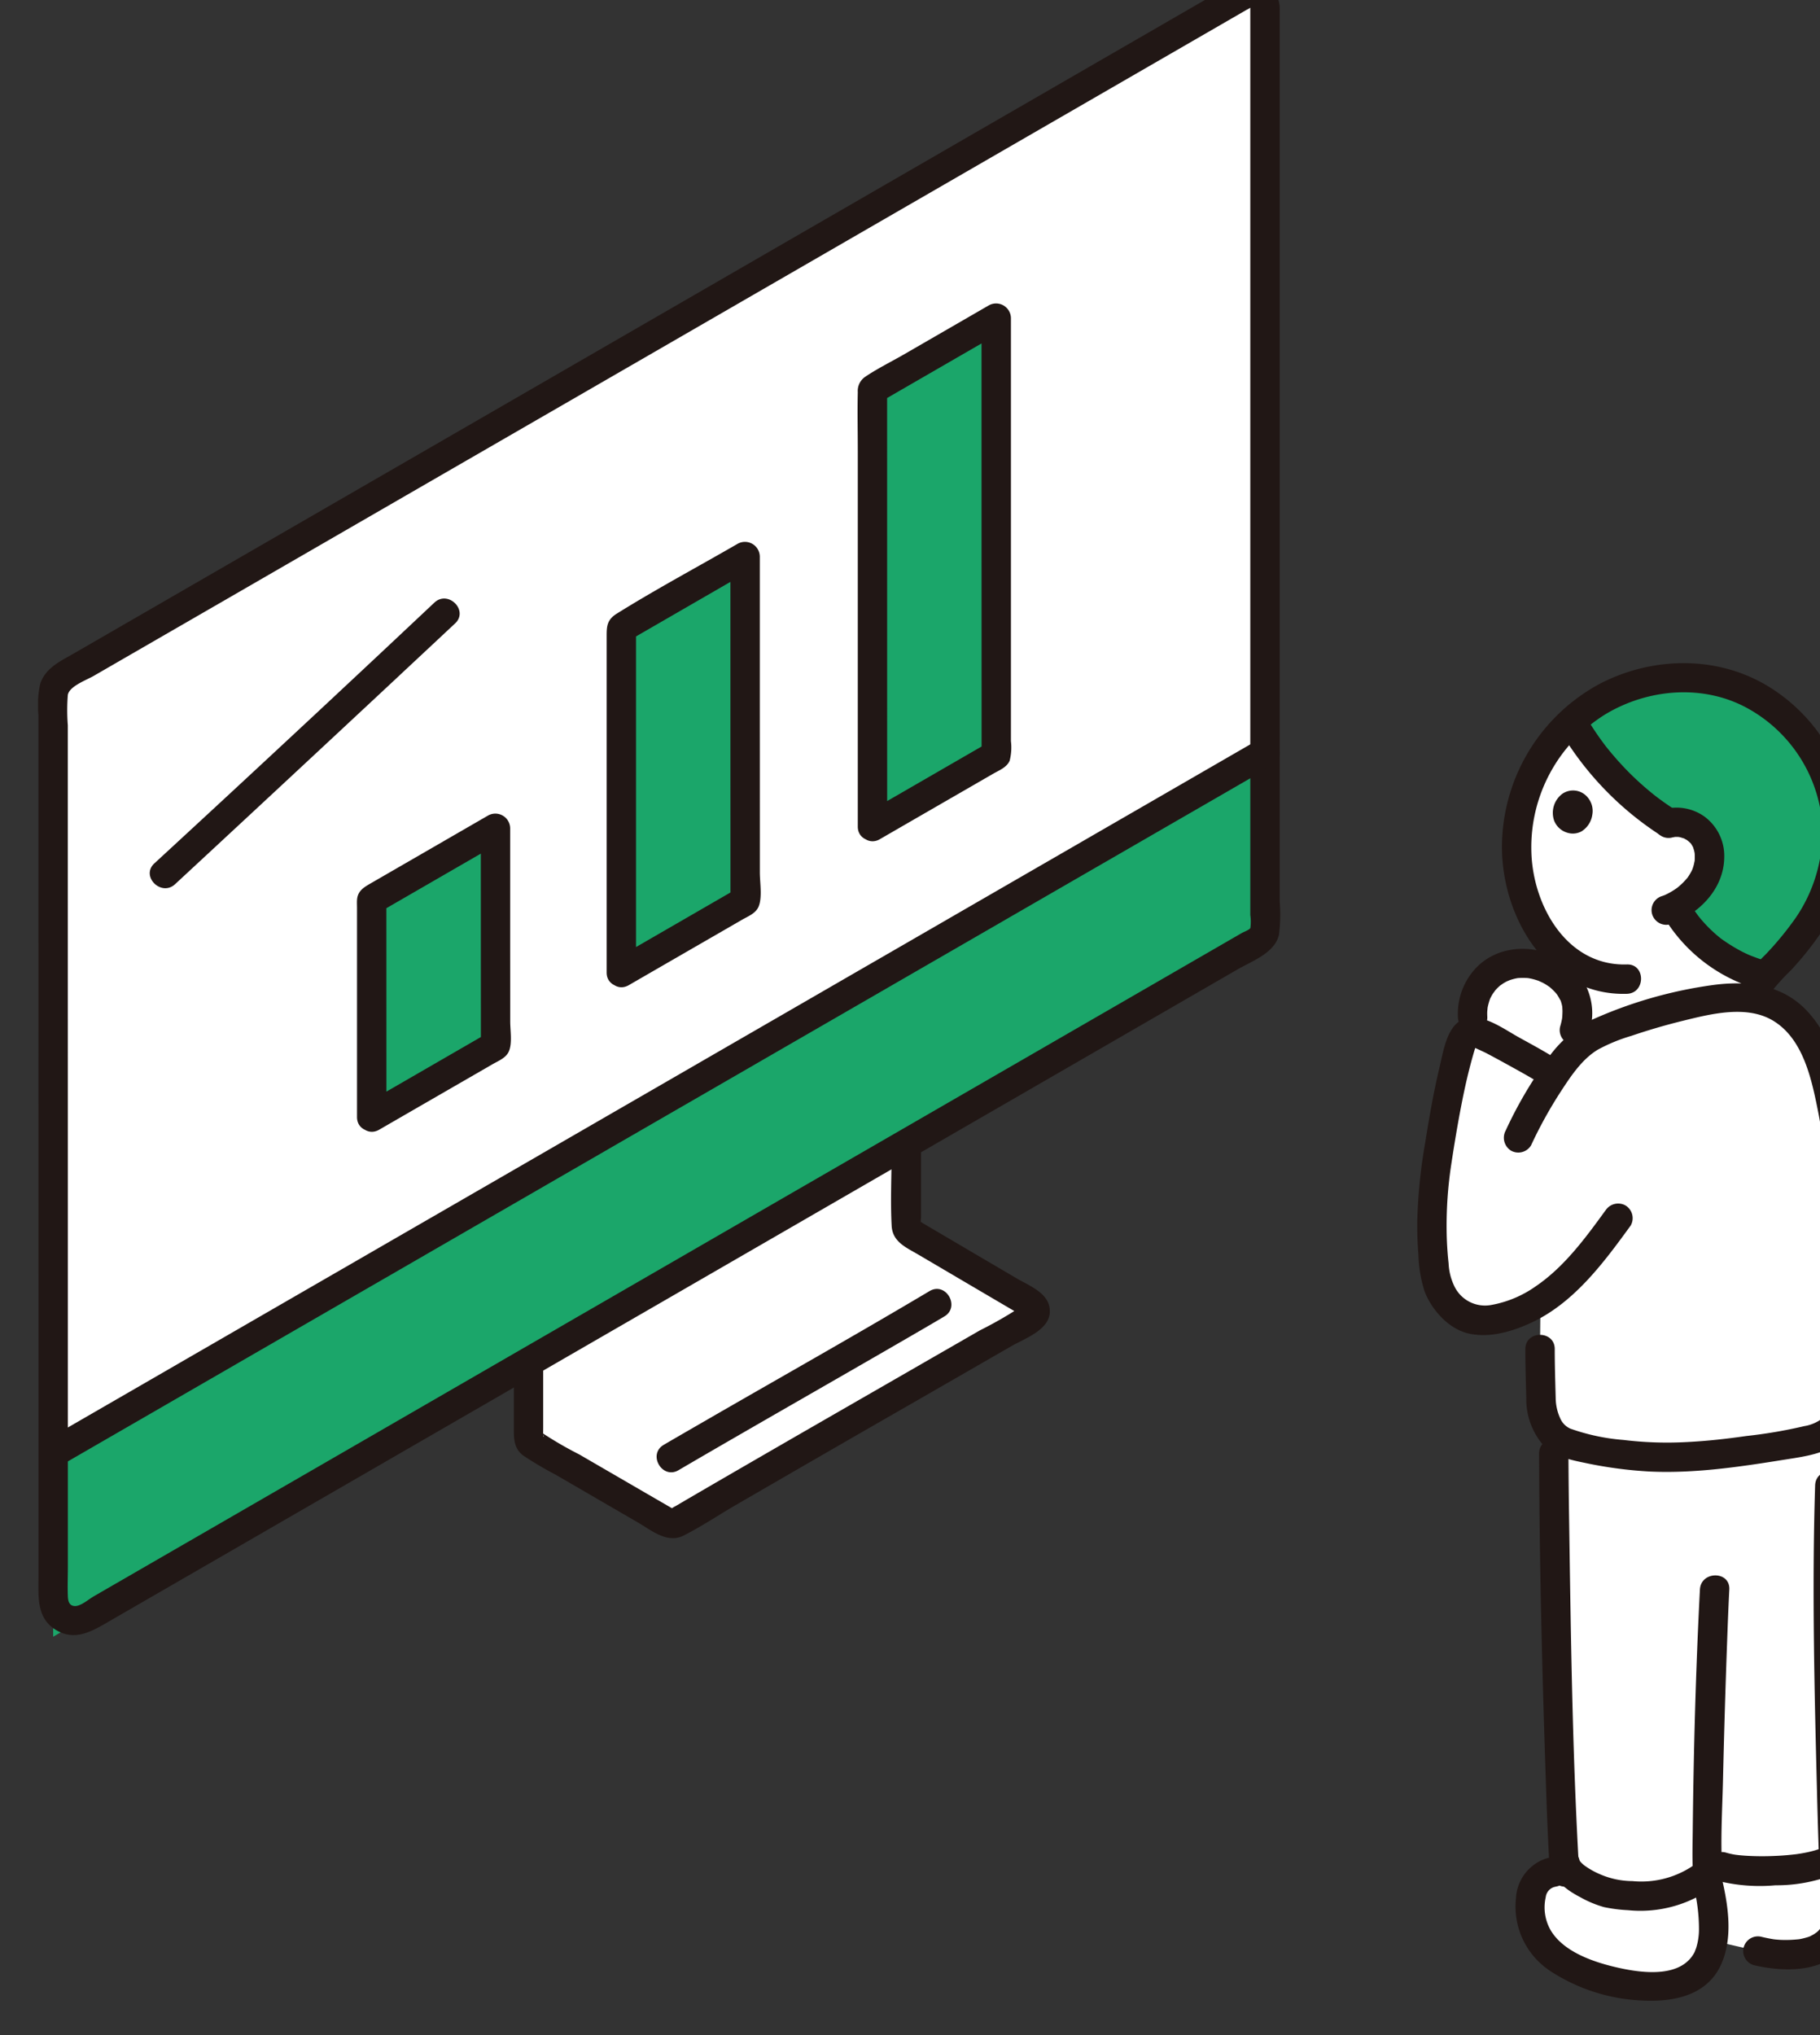 <svg width="100%" height="100%" viewBox="0 0 110 123" version="1.1" xmlns="http://www.w3.org/2000/svg" xml:space="preserve" fill-rule="evenodd" clip-rule="evenodd" stroke-linejoin="round" stroke-miterlimit="2"><rect x="0" y="0" width="110" height="123" fill="#333333" stroke="none"/><g><g transform="matrix(1.46 0 0 2.298 -6991.75 -7163.88)"><g id="img-"><g transform="matrix(.304 0 0 .193 4790.446 3116.886)"><clipPath id="_clip1"><rect x="0" y="0" width="247.988" height="275.497"/></clipPath><g clip-path="url(#_clip1)" fill-rule="nonzero"><path d="M135.262 180.555c-3.15-1.837-9.337-5.478-16.487-9.691a1.092 1.092 0 01-.537-.936v-11.2l-51.45 29.744v10.263c.001.387.208.745.543.939 8.432 4.9 15.584 9.057 18.466 10.723.335.197.752.194 1.084-.007 6.012-3.6 33.831-19.57 48.38-27.968a1.08 1.08 0 00.001-1.867z" fill="#fff"/><path d="M167.073 3.921c0 28.635 0 84.982.007 125.428a1.976 1.976 0 01-.992 1.72C124.505 155.1 46.751 200.059 6.531 223.307c-.454.263-.97.402-1.495.402a2.994 2.994 0 01-2.98-2.98v-.004c0-32.761-.006-86.636-.012-123.149 0-1.062.57-2.047 1.491-2.576C40.21 73.8 145.006 13.22 164.077 2.2c.303-.174.647-.266.996-.266a2.01 2.01 0 012 1.987zM244.56 257.081l-1-.54c-3.164 1.524-13.136 1.711-15.025.345-3.606 4.147-8.8 4.747-13.478 4.119a7.93 7.93 0 01-1.879-.376 13.118 13.118 0 01-4.53-2.641c-.013-.013-.031-.02-.043-.034l-.575.053c-.771-.463-3.122.014-4.086 1.464-.964 1.45-.929 4.243-.385 5.9 1.186 3.6 4.657 5.432 8.227 6.719a21.533 21.533 0 0011.544 1.028 6.03 6.03 0 003.849-2.99 7.915 7.915 0 00.879-2.816l6.141 1.412a15.53 15.53 0 003.832.492c.612-.004 1.224-.04 1.833-.106a6.085 6.085 0 004.575-2.479 7.895 7.895 0 00.9-3.765c.034-1.317-.821-4.473-.779-5.785zM227.464 120.941a6.617 6.617 0 01-.925 2.241 9.684 9.684 0 01-3.662 3.211 19.477 19.477 0 0012.395 9.485 10.306 10.306 0 00-2.282 3.006 23.612 23.612 0 00-6.659.514c-5.508 1.071-13.1 3.571-15.086 4.861a14.476 14.476 0 00-3.306 3.092l1.272-4.1a7.61 7.61 0 00.03-4.626 7.003 7.003 0 00-3.132-3.459l.526-2.838c-.011-.009-.021-.02-.031-.03a18.532 18.532 0 01-4.838-9.539 23.553 23.553 0 014.12-18.329 22.801 22.801 0 012.948-3.269 40.118 40.118 0 0013.236 13.89 4.493 4.493 0 015 2.206 5.606 5.606 0 01.394 3.684z" fill="#fff"/><path d="M204.012 134.339a7.449 7.449 0 00-3.383-.05c-3.312.729-5.589 3.845-5.277 7.222l.136 1.992c.299.015.592.083.867.2 2.082.983 7.969 4.259 9.51 5.261l.6.375a19.495 19.495 0 014.128-4.617l-1.384-1.471a7.61 7.61 0 00.03-4.626 7.454 7.454 0 00-5.227-4.286z" fill="#fff"/><path d="M235.7 200.089a430.29 430.29 0 003.477-.556c1.61-.263 4.326-.975 5.2-2.024 1.111-1.334 1.054-2.744 1.114-4.729.46-15.271 1.348-26.657-1.32-39.685-.835-4.078-2-8.318-4.918-11.285-2.918-2.967-6.632-3.636-12.923-2.412-5.508 1.071-13.1 3.571-15.086 4.861a18.02 18.02 0 00-4.786 5.088l-.594-.386c-1.541-1-7.428-4.278-9.51-5.261a2.895 2.895 0 00-1.405-.193c-.613.089-.918.778-1.1 1.37a112.947 112.947 0 00-3.26 15.626 52.975 52.975 0 00-.294 16.169 7.839 7.839 0 003.217 5.125c1.488 1.243 3.712 1.112 5.6.682a16.7 16.7 0 005.48-2.381l-.068 6.594c-.007 3.107.129 6.669.129 6.669-.068 1.676.812 4.5 2.185 5.444 1.222.843 2.852 1.222 6.519 1.889 7.496 1.362 14.221.661 22.343-.605z" fill="#fff"/><path d="M221.966 201.435a46.597 46.597 0 01-8.606-.741c-4.127-.75-5.673-1.137-6.963-2.229-.075 9.009.638 44.383 1.336 57.241l.214 1.067c.308 1.541 2.7 2.852 5.225 3.855a7.93 7.93 0 001.879.376c4.674.628 9.872.028 13.478-4.119 2.311 1.671 16.718 1.019 15.963-1.56-.465-12.777-.875-38.592-.5-50.05 0 0-.1-3.931-.188-7.27a13.632 13.632 0 01-4.623 1.528 110.605 110.605 0 01-17.215 1.902z" fill="#fff"/><path d="M8.881 221.948l-6.825 3.945v-25.045c38.952-22.515 122.119-70.6 165.019-95.393v25.04c-40.538 23.433-117.026 67.658-158.194 91.453zM113.621 115.5l16.857-9.746c0-12.086-.006-30.055-.009-59.541l-16.854 9.747.006 59.54zM79.428 135.388l16.858-9.746c0-12.086-.007-17.459-.009-46.945l-16.855 9.747.006 46.944zM45.437 155.083l16.857-9.746c0-12.086-.006-.127-.009-29.613l-16.854 9.746c0 1.23.004 10.623.006 29.613zM219.48 95.7a22.748 22.748 0 00-10.653 5.462 40.236 40.236 0 0013.243 13.884 4.493 4.493 0 015 2.206 6.143 6.143 0 01-.528 5.928 9.684 9.684 0 01-3.662 3.211 19.477 19.477 0 0012.392 9.485c.095-.1.193-.2.295-.316 2.778-3.056 4.779-5.185 6.479-8.187a22.081 22.081 0 002.75-13.893c-1.384-9.628-9.571-17.685-19.287-18.235a22.856 22.856 0 00-6.029.455z" fill="#1ba66a"/><path d="M165.073 3.921v123.628a6.5 6.5 0 01.009 1.784c-.184.272-.887.516-1.177.683l-2.873 1.661-6.045 3.494c-19.28 11.144-38.559 22.289-57.837 33.435l-61.18 35.373-25.581 14.787-2.822 1.634c-.685.4-1.712 1.3-2.5 1.316-.805.011-.98-.637-1.009-1.292-.059-1.347 0-2.71 0-4.058v-16.5c0-25.267-.003-50.533-.008-75.8V101.7a26.557 26.557 0 010-4.126c.2-1.192 2.533-2.027 3.512-2.593 6.225-3.6 12.449-7.198 18.673-10.793a232912.58 232912.58 0 0149.078-28.372l50.565-29.231 35.307-20.411 2.424-1.4.991-.574a3.73 3.73 0 00.49-.283c.018-.014-.015-.023-.013 0 .2 2.55 4.2 2.571 4 0a4.086 4.086 0 00-4.065-3.954c-.774 0-1.532.221-2.185.637-.752.415-1.488.86-2.232 1.29l-6.144 3.552-17.7 10.232L87.754 44 35.488 74.217l-21.8 12.6-8.807 5.092C3.052 92.966 1.034 93.863.3 96.02a13.604 13.604 0 00-.252 4.292v4.572c0 25.822.003 51.644.008 77.467v35.281c0 2.707-.317 5.7 2.359 7.33s5.053.113 7.4-1.244L22 216.675l59.693-34.508a770370.61 770370.61 0 0162.179-35.946l13.141-7.6 6.288-3.635c1.991-1.151 5.136-2.264 5.677-4.759a21.91 21.91 0 00.1-4.5V3.921c-.005-2.574-4.005-2.578-4.005 0z" fill="#211715"/><path d="M3.068 202.575l27.2-15.725 33.53-19.384a428034.18 428034.18 0 0036.262-20.963l34.9-20.175 29.94-17.305 3.192-1.845c2.228-1.287.216-4.745-2.019-3.454l-29.059 16.8-34.487 19.937-36.318 21-34.053 19.678-28.194 16.3-2.913 1.684c-2.228 1.288-.216 4.746 2.019 3.454v-.002zM114.63 117.222l8.975-5.189 4.158-2.4 2.28-1.318c.82-.474 1.873-.866 2.263-1.792.222-.868.28-1.77.172-2.66V46.212a2.029 2.029 0 00-2.019-1.987c-.347 0-.688.09-.99.26l-11.526 6.665c-1.76 1.018-3.646 1.94-5.329 3.082a2.328 2.328 0 00-.99 2.084c-.065 2.662 0 5.333 0 8v51.187c0 2.574 4 2.578 4 0l-.006-53.8v-5.748l-.991 1.726 16.854-9.746-3.009-1.727c0 16.878.003 33.756.008 50.635v8.906l.991-1.727-16.858 9.746c-2.23 1.288-.213 4.746 2.017 3.454zM80.438 137.115l8.975-5.189 4.157-2.4 2.281-1.318c.82-.474 1.873-.866 2.263-1.792.528-1.253.172-3.292.171-4.655v-4c0-6.488-.002-12.976-.005-19.464v-19.6a2.029 2.029 0 00-2.02-1.986c-.347 0-.688.089-.99.259-5.479 3.169-11.1 6.171-16.471 9.525-1.291.807-1.374 1.676-1.374 2.984v45.909c0 2.574 4 2.578 4 0V88.444l-.99 1.726 16.854-9.746-3.012-1.724c0 13.2.002 26.4.007 39.6v7.341l.991-1.727-16.858 9.746c-2.226 1.289-.217 4.747 2.021 3.455zM46.446 156.81l8.975-5.189 4.158-2.4 2.28-1.319c.82-.474 1.873-.866 2.263-1.792.465-1.1.172-2.833.172-4.041v-2.146c0-2.616-.002-5.232-.005-7.847v-16.349a2.028 2.028 0 00-2.018-1.989c-.349 0-.692.09-.995.262l-12.938 7.481-2.955 1.709c-1 .578-1.878 1.063-1.952 2.336-.021.347 0 .7 0 1.048v28.512c0 2.574 4 2.579 4 0 0-9.871-.002-19.742-.006-29.613l-.985 1.727 16.86-9.749-3.01-1.727c0 8.142.003 16.284.008 24.425v5.188l.991-1.727-16.858 9.746c-2.231 1.289-.22 4.744 2.015 3.454zM64.788 188.741v8.433c0 1.525-.093 3.032 1.308 4.053a49.69 49.69 0 004.388 2.594l4.22 2.452a25129.5 25129.5 0 006.982 4.055c1.866 1.083 3.984 2.906 6.2 1.79 2.43-1.221 4.744-2.788 7.1-4.153a6029.61 6029.61 0 0124.921-14.386l12.618-7.269c1.793-1.034 5.079-2.172 5.241-4.55.177-2.595-2.659-3.611-4.532-4.709a4379.156 4379.156 0 01-8.5-5l-2.424-1.427-1.253-.738-.635-.375c-.301-.257-.363-.119-.187.414-.12-.117 0-1.012 0-1.155v-9.328c0-2.574-4-2.578-4 0 0 3.47-.183 6.988 0 10.452.117 2.207 1.958 2.948 3.641 3.939l5.872 3.457 4.9 2.882 2.1 1.233c.295.172.588.378.9.524.961.458-.224-.246.116-.7l.718-.717a54.811 54.811 0 01-6.212 3.628c-2.366 1.364-4.733 2.727-7.1 4.089l-14.761 8.5a7114.848 7114.848 0 00-13 7.517c-1.618.939-3.234 1.88-4.849 2.823-.571.333-1.141.669-1.712 1.006-.201.1-.394.215-.578.343a2.624 2.624 0 00-.306.182c.719.098.897.06.532-.113l-.337-.195a4386.405 4386.405 0 01-7.336-4.258l-5.13-2.98a50.696 50.696 0 01-5.581-3.287l.717.717c.066.086-.023.375-.044-.131-.013-.333 0-.669 0-1v-8.617c0-2.574-4-2.578-4 0l.003.005zM18.66 123.352A10752.154 10752.154 0 0056.792 87.82c1.878-1.769-.955-4.593-2.829-2.828a4831.01 4831.01 0 01-38.132 35.532c-1.891 1.754.942 4.578 2.829 2.828z" fill="#211715"/><path d="M87.216 203.2c10.029-5.87 20.134-11.611 30.187-17.438 2.008-1.164 4.018-2.324 6.012-3.511 2.21-1.315.2-4.774-2.019-3.453-9.924 5.905-19.991 11.576-29.992 17.351-2.071 1.2-4.143 2.389-6.207 3.6-2.22 1.3-.209 4.759 2.019 3.454v-.003zM211.644 113.9a3.18 3.18 0 01-1.493 2.272 2.48 2.48 0 01-1.841.188 2.768 2.768 0 01-1.864-1.672 3.246 3.246 0 011.115-3.646 2.574 2.574 0 013.457.488c.554.655.784 1.527.626 2.37zM204.4 200.941c.045 14.884.418 29.777.919 44.652.114 3.414.238 6.828.423 10.239.14 2.56 4.141 2.576 4 0-.808-14.858-1.011-29.767-1.235-44.642-.052-3.416-.1-6.832-.107-10.249-.008-2.573-4.008-2.578-4 0zM241.989 205.275c-.443 13.93-.095 27.915.257 41.844.084 3.321.179 6.642.314 9.962.1 2.565 4.1 2.578 4 0-.566-13.933-.753-27.9-.713-41.843.01-3.321.037-6.643.142-9.963.082-2.575-3.918-2.572-4 0zM226.3 219.465c-.566 11-.866 22.041-.98 33.056-.02 1.9-.087 3.82.055 5.716.191 2.551 4.193 2.572 4 0-.32-4.267-.026-8.636.071-12.906.141-6.229.327-12.456.556-18.682.087-2.4.175-4.79.3-7.184.132-2.572-3.868-2.565-4 0h-.002z" fill="#211715"/><path d="M206.018 257.3c.5 1.954 2.32 3.219 4.016 4.1a14.642 14.642 0 003.217 1.34 21.15 21.15 0 003.269.417c4.276.43 8.559-.798 11.957-3.429a2.022 2.022 0 000-2.828 2.058 2.058 0 00-2.829 0 12.568 12.568 0 01-8.534 2.293 11.265 11.265 0 01-4.477-.959 10.692 10.692 0 01-2.133-1.222 5.65 5.65 0 01-.552-.542c.085.1.062.053-.069-.14.061.165.059.135-.008-.089-.641-2.491-4.5-1.435-3.857 1.063v-.004z" fill="#211715"/><path d="M228.766 259.164a23.46 23.46 0 007.817.6 21.23 21.23 0 007.985-1.493 2.025 2.025 0 00.717-2.736 2.055 2.055 0 00-2.736-.718c-.36.168.468-.157.065-.025-.1.032-.192.071-.289.1-.233.079-.471.148-.709.211-.553.145-1.116.254-1.68.346l-.42.064c-.24.037.319-.035-.076.011-.33.038-.659.076-.99.107a33.64 33.64 0 01-2.055.137 36.503 36.503 0 01-3.914-.036 28.035 28.035 0 01-.816-.068c-.154-.015-.308-.037-.462-.051.541.049.054.007-.047-.009a9.526 9.526 0 01-1.326-.3 1.99 1.99 0 00-.532-.072 2.01 2.01 0 00-2.001 2.001c0 .897.604 1.69 1.469 1.929v.002z" fill="#211715"/><path d="M209.033 256.279a5.368 5.368 0 00-4.916.409 6.012 6.012 0 00-2.862 4.808 10.507 10.507 0 004.786 10.024 24.75 24.75 0 0012.462 3.948c4.222.213 8.782-.681 10.685-4.921 1.634-3.642.976-7.937.112-11.685-.579-2.508-4.436-1.446-3.858 1.063.486 1.905.731 3.862.73 5.828a8.742 8.742 0 01-.175 1.752 9.778 9.778 0 01-.21.808c-.026.082-.315.786-.122.372-1.716 3.7-6.969 3.084-10.281 2.359-3.249-.711-7.567-2.081-9.389-5.122a6.268 6.268 0 01-.69-4.541 1.63 1.63 0 01.959-1.311c.268-.125.588-.128.85-.247.126-.058.271.087-.1-.09 2.31 1.108 4.342-2.34 2.019-3.454zM242.56 257.081c.08 1.506.295 3.002.643 4.47.05.199.084.402.1.607 0-.526-.016-.118 0 .021.029.284.039.57.027.856-.01.243-.033.483-.051.725-.035.469.058-.207-.03.22-.052.251-.1.5-.165.749-.021.074-.209.637-.144.474.065-.163-.195.349-.228.415-.133.189-.133.198 0 .027a4.862 4.862 0 01-.622.625c.314-.264-.171.1-.248.149-.18.109-.366.2-.555.3-.211.1-.219.1-.023.01a6.037 6.037 0 01-.257.091 9.846 9.846 0 01-1.233.3 4.19 4.19 0 00.087-.012 22.206 22.206 0 01-1.199.091c-.465.02-.93.021-1.394 0-.225-.011-.448-.034-.672-.05-.241-.029-.256-.029-.046 0l-.291-.044a22.823 22.823 0 01-1.532-.31 1.99 1.99 0 00-.532-.072c-1.097 0-2 .903-2 2 0 .898.604 1.691 1.469 1.929 4.141.969 10.055 1.109 12.545-3.09a9.426 9.426 0 001.042-5.789c-.125-.973-.3-1.935-.477-2.9-.037-.211-.074-.422-.109-.634a18.547 18.547 0 01-.048-.3c-.033-.23-.03-.2.011.1a2.744 2.744 0 01-.065-.951c0-1.097-.903-2-2-2s-2 .903-2 2l-.003-.007zM213.416 167.839c-2.708 3.73-5.582 7.653-9.436 10.281a15.083 15.083 0 01-6.12 2.575 4.622 4.622 0 01-5.03-2.627 7.877 7.877 0 01-.751-3.04 45.859 45.859 0 01-.271-4.524 55.675 55.675 0 01.636-9c.424-2.789.884-5.577 1.429-8.344.271-1.383.568-2.761.905-4.129.187-.76.387-1.516.6-2.269.085-.3.174-.6.263-.9.061-.167.111-.337.151-.51.072-.228-.095-.181-.5.14 0-.02 1.75.795 1.892.87 1 .526 1.993 1.067 2.982 1.614 1.579.874 3.174 1.741 4.694 2.716 2.173 1.4 4.181-2.066 2.019-3.454-1.655-1.062-3.4-2-5.117-2.949-1.746-.961-3.819-2.464-5.826-2.733-3.9-.522-4.445 4.045-5.122 6.87-.8 3.353-1.378 6.755-1.927 10.157a73.333 73.333 0 00-1.072 10.486c-.025 1.595.02 3.191.153 4.78.044 1.702.328 3.39.846 5.012 1 2.562 3.324 5.159 6.1 5.744 2.815.593 5.829-.3 8.374-1.476 5.855-2.7 9.907-8.195 13.588-13.267a2.026 2.026 0 00-.718-2.736 2.053 2.053 0 00-2.736.717l-.006-.004z" fill="#211715"/><path d="M211.14 143.78c1.504-4.171-.511-8.854-4.575-10.629-3.685-1.72-8.337-1.265-11.071 1.972a9.09 9.09 0 00-2.142 6.388 2.054 2.054 0 002 2 2.028 2.028 0 002-2 8.344 8.344 0 01-.014-.775c0-.084.094-.836.021-.407.079-.422.188-.837.324-1.244.084-.218.084-.226 0-.025a6.305 6.305 0 01.425-.79c.044-.071.479-.63.211-.318.156-.182.315-.358.487-.524.13-.125.263-.244.4-.358-.314.257.269-.171.335-.212.211-.128.428-.242.65-.349-.347.168.185-.069.221-.081a7.136 7.136 0 011.107-.283c-.225.026-.218.026.021 0 .433-.026.867-.026 1.3 0 .24.025.248.025.026 0a7.677 7.677 0 01.916.203c.241.068.478.149.713.237-.364-.136.309.15.377.186.166.086.329.179.489.277.06.037.664.455.359.222.334.275.647.572.939.891.148.18.159.188.036.025.073.1.143.2.211.3.136.207.246.424.37.637.2.349-.033-.235.1.219.087.266.153.538.2.814-.036-.279.008.375.009.451 0 .261-.013.518-.026.778-.028.253-.03.294-.005.123a8.826 8.826 0 01-.275 1.206 1.99 1.99 0 00-.072.532 2.01 2.01 0 002.001 2.001c.897 0 1.689-.604 1.928-1.469l.004.002z" fill="#211715"/><path d="M202.527 186.692c0 2.217.071 4.431.128 6.647a9.625 9.625 0 002.457 6.619c1.419 1.374 3.549 1.841 5.415 2.225a57.523 57.523 0 008.891 1.2c6.161.289 12.305-.638 18.371-1.609 2.432-.389 5.185-.717 7.243-2.2 2.384-1.717 2.393-4.625 2.474-7.279.363-11.885 1.144-23.811-.67-35.622-.851-5.545-1.952-11.715-5.891-15.985-3.43-3.718-8.233-4.238-13-3.574a59.81 59.81 0 00-16.5 4.786 16.761 16.761 0 00-6.266 5.811 57.089 57.089 0 00-5.326 9.209 2.068 2.068 0 00.717 2.737 2.026 2.026 0 002.737-.718 59.168 59.168 0 014.1-7.411c1.341-2.053 2.843-4.326 4.986-5.623a23.163 23.163 0 014.572-1.883 83.738 83.738 0 017.013-2.052c3.79-.932 8.665-2.184 12.269-.027 4 2.395 5.191 7.665 6.046 11.892 2.065 10.22 1.831 20.644 1.474 31.009-.101 2.918-.198 5.836-.291 8.754-.026.818.029 1.976-.6 2.615a5.438 5.438 0 01-2.356.984 65.44 65.44 0 01-7.926 1.352c-2.66.382-5.336.684-8.021.816a49.032 49.032 0 01-8.676-.283 28.077 28.077 0 01-7.245-1.543 2.702 2.702 0 01-1.374-1.4 6.806 6.806 0 01-.618-2.776c-.058-2.224-.13-4.445-.129-6.669 0-2.574-4-2.579-4 0l-.004-.002z" fill="#211715"/><path d="M234.958 139.46a29.12 29.12 0 013.745-4.385 44.254 44.254 0 004.226-5.309c2.588-3.934 4-8.526 4.071-13.234A23.822 23.822 0 00235.77 96.5c-6.974-4.339-15.857-4.2-23.063-.472a25.303 25.303 0 00-13.34 21.2c-.477 9.916 5.863 21.4 16.988 21.064 2.568-.078 2.579-4.079 0-4-8.238.25-12.845-8.116-13.009-15.42a21.322 21.322 0 0110.079-18.666c5.778-3.484 13.279-4.136 19.291-.859A19.784 19.784 0 01242.951 115a20.842 20.842 0 01-3.585 12.908 43.168 43.168 0 01-4.1 5 28.58 28.58 0 00-3.767 4.526c-1.309 2.223 2.147 4.238 3.454 2.019l.005.007z" fill="#211715"/><path d="M207.843 103.417a42.943 42.943 0 0012.826 13.105 2.023 2.023 0 002.736-.718 2.054 2.054 0 00-.717-2.736 43.698 43.698 0 01-2.184-1.536s-.058-.041-.164-.124a40.142 40.142 0 01-3.975-3.561 43.46 43.46 0 01-2.781-3.159l-.127-.161c.082.107.081.107 0 0-.1-.136-.206-.273-.308-.41a33.564 33.564 0 01-.6-.832 38.59 38.59 0 01-1.247-1.884 2.002 2.002 0 00-1.727-.991c-1.097 0-2 .903-2 2.001a2 2 0 00.273 1.009l-.005-.003z" fill="#211715"/><path d="M222.551 116.982c.1-.025.587-.081.095-.045.16-.012.317-.025.477-.025.16 0 .319.012.478.028-.27-.028-.209-.029.02.026.155.037.306.1.461.135.219.05-.284-.165.039.014.141.078.284.149.42.234.1.065.4.361.112.066.111.112.234.224.349.332.289.274-.136-.274.089.1.071.116.145.228.21.348.042.076.081.153.117.232-.073-.178-.085-.2-.036-.065.034.144.093.284.13.428.037.144.1.537.057.177.035.364.041.73.02 1.095-.015.43.081-.256-.024.2-.034.151-.063.3-.1.453-.047.18-.1.357-.163.533-.046.131-.165.38-.042.123-.161.33-.344.65-.549.955-.316.483.24-.257-.136.187a9.687 9.687 0 01-1.13 1.142c-.087.075-.337.272-.116.105a10.066 10.066 0 01-1.945 1.138c.32-.135-.111.031-.2.063a2.005 2.005 0 00-1.469 1.929c0 1.097.903 2 2 2 .18 0 .359-.024.532-.072 3.905-1.377 7.316-4.781 7.367-9.125a6.678 6.678 0 00-2.651-5.519 6.548 6.548 0 00-5.465-1.048 2.005 2.005 0 00-1.469 1.929c0 1.097.903 2 2 2 .18 0 .359-.024.532-.072l-.01-.001z" fill="#211715"/><path d="M221.778 128.462a21.943 21.943 0 0011.785 9 2.026 2.026 0 002.461-1.4 2.055 2.055 0 00-1.4-2.46c-.517-.17-1.022-.366-1.531-.56.449.171-.055-.025-.117-.053l-.293-.133c-.244-.113-.485-.23-.723-.353a23.902 23.902 0 01-2.779-1.729c-.244-.171.363.294-.038-.028-.1-.083-.208-.167-.31-.251a18.961 18.961 0 01-1.754-1.654 21.73 21.73 0 01-.541-.606c-.089-.1-.176-.208-.262-.314-.033-.039-.317-.4-.15-.183.167.217-.113-.151-.143-.192a19 19 0 01-.754-1.103 2.002 2.002 0 00-1.727-.991c-1.097 0-2 .903-2 2a2 2 0 00.273 1.01h.003z" fill="#211715"/></g></g></g></g></g></svg>